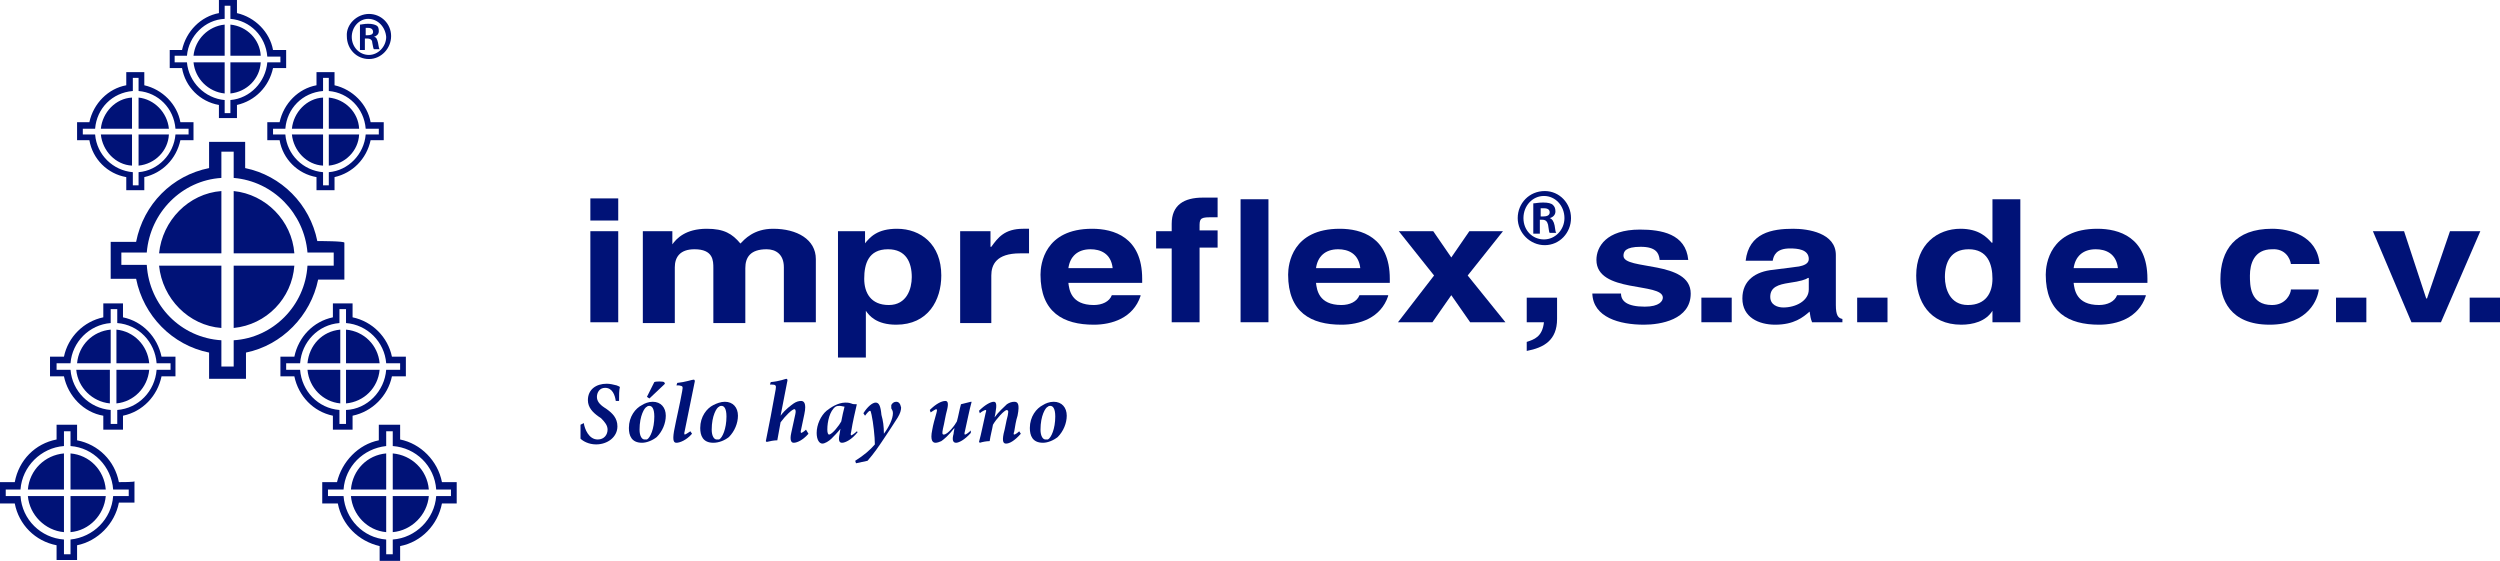 <?xml version="1.0" encoding="utf-8"?>
<!-- Generator: Adobe Illustrator 21.1.0, SVG Export Plug-In . SVG Version: 6.00 Build 0)  -->
<svg version="1.1" id="Capa_1" xmlns="http://www.w3.org/2000/svg" xmlns:xlink="http://www.w3.org/1999/xlink" x="0px" y="0px"
	 viewBox="0 0 304.9 68.4" style="enable-background:new 0 0 304.9 68.4;" xml:space="preserve">
<style type="text/css">
	.st0{fill:#001277;}
</style>
<g>
	<path class="st0" d="M19.4,30.9c3.4,0,7.4,0,7.6,0c0-0.2,0-4.2,0-7.6C23,23.6,19.8,26.9,19.4,30.9z M27,40c0-3.4,0-7.4,0-7.6
		c-0.2,0-4.2,0-7.6,0C19.8,36.4,23,39.7,27,40z M28.5,23.3c0,3.4,0,7.4,0,7.6c0.2,0,4.1,0,7.4,0C35.6,26.9,32.4,23.7,28.5,23.3z
		 M38.7,29.4c-0.9-4.5-4.4-8-8.8-8.9c0-0.4,0-3.2,0-3.2h-0.3h-4.1c0,0,0,2.8,0,3.2c-4.5,0.9-8,4.4-8.9,9c-0.4,0-3.1,0-3.1,0v4.5
		c0,0,2.7,0,3.1,0c0.9,4.5,4.4,8.1,8.9,9c0,0.4,0,3.2,0,3.2H30c0,0,0-2.8,0-3.2c4.4-0.9,7.9-4.5,8.8-8.9c0.4,0,3.2,0,3.2,0v-4.5
		C42,29.4,39.1,29.4,38.7,29.4z M40.7,32.4c0,0-1.4,0-3.2,0c-0.3,4.9-4.2,8.8-9,9.1c0,1.8,0,3.2,0,3.2H27c0,0,0-1.4,0-3.2
		c-4.9-0.3-8.8-4.2-9.1-9.2c-1.8,0-3.1,0-3.1,0v-1.5c0,0,1.3,0,3.1,0c0.4-4.9,4.3-8.8,9.1-9.1c0-1.8,0-3.2,0-3.2h1.3h0.2
		c0,0,0,1.4,0,3.2c4.8,0.4,8.6,4.3,9,9.1c1.8,0,3.2,0,3.2,0V32.4z M28.5,40c4-0.4,7.1-3.6,7.4-7.6c-3.3,0-7.2,0-7.4,0
		C28.5,32.6,28.5,36.6,28.5,40z"/>
	<path class="st0" d="M23.6,6.8c1.7,0,3.7,0,3.8,0c0-0.1,0-2.1,0-3.8C25.4,3.2,23.8,4.8,23.6,6.8z M27.4,11.4c0-1.7,0-3.7,0-3.8
		c-0.1,0-2.1,0-3.8,0C23.8,9.6,25.4,11.2,27.4,11.4z M28.1,3c0,1.7,0,3.7,0,3.8c0.1,0,2.1,0,3.7,0C31.7,4.8,30.1,3.2,28.1,3z
		 M33.3,6.1c-0.4-2.2-2.2-4-4.4-4.5c0-0.2,0-1.6,0-1.6h-0.1h-2.1c0,0,0,1.4,0,1.6c-2.2,0.4-4,2.2-4.5,4.5c-0.2,0-1.5,0-1.5,0v2.2
		c0,0,1.4,0,1.5,0c0.4,2.3,2.2,4.1,4.5,4.5c0,0.2,0,1.6,0,1.6h2.2c0,0,0-1.4,0-1.6c2.2-0.5,3.9-2.2,4.4-4.5c0.2,0,1.6,0,1.6,0V6.1
		C34.9,6.1,33.4,6.1,33.3,6.1z M34.2,7.6c0,0-0.7,0-1.6,0c-0.2,2.4-2.1,4.4-4.5,4.6c0,0.9,0,1.6,0,1.6h-0.7c0,0,0-0.7,0-1.6
		C25,12,23,10,22.8,7.6c-0.9,0-1.5,0-1.5,0V6.8c0,0,0.7,0,1.5,0C23,4.4,25,2.4,27.4,2.3c0-0.9,0-1.6,0-1.6H28h0.1c0,0,0,0.7,0,1.6
		c2.4,0.2,4.3,2.1,4.5,4.6c0.9,0,1.6,0,1.6,0V7.6z M28.1,11.4c2-0.2,3.6-1.8,3.7-3.8c-1.7,0-3.6,0-3.7,0
		C28.1,7.7,28.1,9.7,28.1,11.4z"/>
	<path class="st0" d="M12.3,15.7c1.7,0,3.7,0,3.8,0c0-0.1,0-2.1,0-3.8C14.1,12,12.5,13.7,12.3,15.7z M16.1,20.2c0-1.7,0-3.7,0-3.8
		c-0.1,0-2.1,0-3.8,0C12.5,18.4,14.1,20.1,16.1,20.2z M16.9,11.9c0,1.7,0,3.7,0,3.8c0.1,0,2.1,0,3.7,0
		C20.4,13.7,18.8,12.1,16.9,11.9z M22,14.9c-0.4-2.2-2.2-4-4.4-4.5c0-0.2,0-1.6,0-1.6h-0.1h-2.1c0,0,0,1.4,0,1.6
		c-2.2,0.4-4,2.2-4.5,4.5c-0.2,0-1.5,0-1.5,0v2.2c0,0,1.4,0,1.5,0c0.4,2.3,2.2,4.1,4.5,4.5c0,0.2,0,1.6,0,1.6h2.2c0,0,0-1.4,0-1.6
		c2.2-0.5,3.9-2.2,4.4-4.5c0.2,0,1.6,0,1.6,0v-2.2C23.6,14.9,22.2,14.9,22,14.9z M23,16.4c0,0-0.7,0-1.6,0c-0.2,2.4-2.1,4.4-4.5,4.6
		c0,0.9,0,1.6,0,1.6h-0.7c0,0,0-0.7,0-1.6c-2.4-0.2-4.4-2.1-4.6-4.6c-0.9,0-1.5,0-1.5,0v-0.7c0,0,0.7,0,1.5,0
		c0.2-2.5,2.1-4.4,4.6-4.6c0-0.9,0-1.6,0-1.6h0.6h0.1c0,0,0,0.7,0,1.6c2.4,0.2,4.3,2.1,4.5,4.6c0.9,0,1.6,0,1.6,0V16.4z M16.9,20.2
		c2-0.2,3.6-1.8,3.7-3.8c-1.7,0-3.6,0-3.7,0C16.9,16.5,16.9,18.5,16.9,20.2z"/>
	<path class="st0" d="M35.6,15.7c1.7,0,3.7,0,3.8,0c0-0.1,0-2.1,0-3.8C37.4,12,35.8,13.7,35.6,15.7z M39.4,20.2c0-1.7,0-3.7,0-3.8
		c-0.1,0-2.1,0-3.8,0C35.8,18.4,37.4,20.1,39.4,20.2z M40.1,11.9c0,1.7,0,3.7,0,3.8c0.1,0,2.1,0,3.7,0
		C43.7,13.7,42.1,12.1,40.1,11.9z M45.2,14.9c-0.4-2.2-2.2-4-4.4-4.5c0-0.2,0-1.6,0-1.6h-0.1h-2.1c0,0,0,1.4,0,1.6
		c-2.2,0.4-4,2.2-4.5,4.5c-0.2,0-1.5,0-1.5,0v2.2c0,0,1.4,0,1.5,0c0.4,2.3,2.2,4.1,4.5,4.5c0,0.2,0,1.6,0,1.6h2.2c0,0,0-1.4,0-1.6
		c2.2-0.5,3.9-2.2,4.4-4.5c0.2,0,1.6,0,1.6,0v-2.2C46.9,14.9,45.4,14.9,45.2,14.9z M46.2,16.4c0,0-0.7,0-1.6,0
		c-0.2,2.4-2.1,4.4-4.5,4.6c0,0.9,0,1.6,0,1.6h-0.7c0,0,0-0.7,0-1.6c-2.4-0.2-4.4-2.1-4.6-4.6c-0.9,0-1.5,0-1.5,0v-0.7
		c0,0,0.7,0,1.5,0c0.2-2.5,2.1-4.4,4.6-4.6c0-0.9,0-1.6,0-1.6H40h0.1c0,0,0,0.7,0,1.6c2.4,0.2,4.3,2.1,4.5,4.6c0.9,0,1.6,0,1.6,0
		V16.4z M40.1,20.2c2-0.2,3.6-1.8,3.7-3.8c-1.7,0-3.6,0-3.7,0C40.1,16.5,40.1,18.5,40.1,20.2z"/>
	<path class="st0" d="M9.4,44.3c1.8,0,4,0,4.1,0c0-0.1,0-2.3,0-4.1C11.3,40.4,9.6,42.1,9.4,44.3z M13.4,49.2c0-1.8,0-4,0-4.1
		c-0.1,0-2.3,0-4.1,0C9.5,47.3,11.3,49,13.4,49.2z M14.2,40.2c0,1.8,0,4,0,4.1c0.1,0,2.2,0,4,0C18,42.1,16.3,40.4,14.2,40.2z
		 M19.7,43.5c-0.5-2.4-2.3-4.3-4.7-4.8c0-0.2,0-1.7,0-1.7h-0.2h-2.2c0,0,0,1.5,0,1.7c-2.4,0.5-4.3,2.4-4.8,4.8c-0.2,0-1.7,0-1.7,0
		v2.4c0,0,1.5,0,1.7,0c0.5,2.4,2.4,4.4,4.8,4.8c0,0.2,0,1.7,0,1.7H15c0,0,0-1.5,0-1.7c2.4-0.5,4.2-2.4,4.7-4.8c0.2,0,1.7,0,1.7,0
		v-2.4C21.5,43.5,19.9,43.5,19.7,43.5z M20.8,45.1c0,0-0.7,0-1.7,0c-0.2,2.6-2.2,4.7-4.8,4.9c0,1,0,1.7,0,1.7h-0.8c0,0,0-0.7,0-1.7
		c-2.6-0.2-4.7-2.3-4.9-4.9c-0.9,0-1.7,0-1.7,0v-0.8c0,0,0.7,0,1.7,0c0.2-2.6,2.3-4.7,4.9-4.9c0-1,0-1.7,0-1.7h0.7h0.1
		c0,0,0,0.7,0,1.7c2.6,0.2,4.6,2.3,4.8,4.9c1,0,1.7,0,1.7,0V45.1z M14.2,49.2c2.1-0.2,3.8-1.9,4-4.1c-1.8,0-3.9,0-4,0
		C14.2,45.2,14.2,47.3,14.2,49.2z"/>
	<path class="st0" d="M3.4,59.7c1.9,0,4.3,0,4.4,0c0-0.1,0-2.4,0-4.4C5.5,55.5,3.6,57.3,3.4,59.7z M7.8,64.9c0-2,0-4.3,0-4.4
		c-0.1,0-2.4,0-4.4,0C3.6,62.8,5.5,64.7,7.8,64.9z M8.6,55.3c0,2,0,4.3,0,4.4c0.1,0,2.4,0,4.3,0C12.7,57.3,10.9,55.5,8.6,55.3z
		 M14.5,58.8c-0.5-2.6-2.5-4.6-5.1-5.1c0-0.2,0-1.9,0-1.9H9.3H6.9c0,0,0,1.6,0,1.8c-2.6,0.5-4.6,2.5-5.1,5.2c-0.2,0-1.8,0-1.8,0v2.6
		c0,0,1.6,0,1.8,0C2.3,64,4.3,66,6.9,66.5c0,0.2,0,1.8,0,1.8h2.5c0,0,0-1.6,0-1.8c2.5-0.5,4.6-2.6,5.1-5.2c0.2,0,1.9,0,1.9,0v-2.6
		C16.4,58.8,14.8,58.8,14.5,58.8z M15.7,60.5c0,0-0.8,0-1.9,0c-0.2,2.8-2.4,5-5.2,5.3c0,1.1,0,1.8,0,1.8H7.8c0,0,0-0.8,0-1.8
		c-2.8-0.2-5.1-2.4-5.3-5.3c-1,0-1.8,0-1.8,0v-0.8c0,0,0.8,0,1.8,0c0.2-2.8,2.5-5.1,5.3-5.3c0-1.1,0-1.8,0-1.8h0.7h0.1
		c0,0,0,0.8,0,1.8c2.8,0.2,5,2.5,5.2,5.3c1.1,0,1.9,0,1.9,0V60.5z M8.6,64.9c2.3-0.2,4.1-2.1,4.3-4.4c-1.9,0-4.2,0-4.3,0
		C8.6,60.6,8.6,62.9,8.6,64.9z"/>
	<path class="st0" d="M42.2,40.2c0,1.8,0,4,0,4.1c0.1,0,2.3,0,4.1,0C46.1,42.1,44.4,40.4,42.2,40.2z M46.3,45.1c-1.8,0-4,0-4.1,0
		c0,0.1,0,2.3,0,4.1C44.4,49,46.1,47.3,46.3,45.1z M37.5,44.3c1.8,0,3.9,0,4,0c0-0.1,0-2.3,0-4.1C39.3,40.4,37.7,42.1,37.5,44.3z
		 M34.2,43.5v2.4c0,0,1.5,0,1.7,0c0.5,2.4,2.3,4.3,4.7,4.8c0,0.2,0,1.7,0,1.7H43c0,0,0-1.5,0-1.7c2.4-0.5,4.3-2.4,4.8-4.8
		c0.2,0,1.7,0,1.7,0v-2.4c0,0-1.5,0-1.7,0c-0.5-2.4-2.4-4.3-4.8-4.8c0-0.2,0-1.7,0-1.7h-2.2h-0.2c0,0,0,1.5,0,1.7
		c-2.4,0.5-4.2,2.4-4.7,4.8C35.8,43.5,34.2,43.5,34.2,43.5z M34.9,44.3c0,0,0.7,0,1.7,0c0.2-2.6,2.2-4.7,4.8-4.9c0-1,0-1.7,0-1.7
		h0.1h0.7c0,0,0,0.7,0,1.7c2.6,0.2,4.7,2.3,4.9,4.9c1,0,1.7,0,1.7,0v0.8c0,0-0.7,0-1.7,0c-0.2,2.6-2.3,4.8-4.9,4.9c0,1,0,1.7,0,1.7
		h-0.8c0,0,0-0.7,0-1.7c-2.6-0.2-4.6-2.3-4.8-4.9c-1,0-1.7,0-1.7,0V44.3z M41.5,45.1c-0.1,0-2.2,0-4,0c0.2,2.2,1.9,3.9,4,4.1
		C41.5,47.3,41.5,45.2,41.5,45.1z"/>
	<path class="st0" d="M47.9,55.3c0,2,0,4.3,0,4.4c0.1,0,2.4,0,4.4,0C52.1,57.3,50.2,55.5,47.9,55.3z M52.3,60.5c-1.9,0-4.3,0-4.4,0
		c0,0.1,0,2.4,0,4.4C50.2,64.7,52.1,62.8,52.3,60.5z M42.8,59.7c1.9,0,4.2,0,4.3,0c0-0.1,0-2.4,0-4.4C44.8,55.5,43,57.3,42.8,59.7z
		 M39.3,58.8v2.6c0,0,1.6,0,1.9,0c0.5,2.6,2.5,4.6,5.1,5.2c0,0.2,0,1.8,0,1.8h2.5c0,0,0-1.6,0-1.8c2.6-0.5,4.6-2.6,5.1-5.2
		c0.2,0,1.8,0,1.8,0v-2.6c0,0-1.6,0-1.8,0c-0.5-2.6-2.6-4.7-5.1-5.2c0-0.2,0-1.8,0-1.8h-2.4h-0.2c0,0,0,1.6,0,1.9
		c-2.5,0.5-4.5,2.6-5.1,5.1C40.9,58.8,39.3,58.8,39.3,58.8z M40,59.7c0,0,0.8,0,1.9,0c0.2-2.8,2.4-5,5.2-5.3c0-1.1,0-1.8,0-1.8h0.1
		h0.7c0,0,0,0.8,0,1.8c2.8,0.2,5.1,2.4,5.3,5.3c1,0,1.8,0,1.8,0v0.8c0,0-0.8,0-1.8,0c-0.2,2.8-2.5,5.1-5.3,5.3c0,1,0,1.8,0,1.8h-0.8
		c0,0,0-0.8,0-1.8c-2.8-0.2-5-2.5-5.2-5.3c-1.1,0-1.9,0-1.9,0V59.7z M47.1,60.5c-0.1,0-2.4,0-4.3,0c0.2,2.3,2,4.2,4.3,4.4
		C47.1,62.9,47.1,60.6,47.1,60.5z"/>
	<path class="st0" d="M45,1.7c1.5,0,2.7,1.2,2.7,2.7c0,1.5-1.2,2.8-2.7,2.8c-1.5,0-2.7-1.2-2.7-2.8C42.2,3,43.5,1.7,45,1.7L45,1.7z
		 M44.9,2.3c-1.1,0-2,1-2,2.2c0,1.2,0.9,2.2,2.1,2.2c1.1,0,2.1-1,2.1-2.2C47,3.3,46.1,2.3,44.9,2.3L44.9,2.3z M44.5,6.1h-0.6V3
		c0.2,0,0.5-0.1,1-0.1c0.5,0,0.8,0.1,1,0.2c0.2,0.1,0.3,0.3,0.3,0.7c0,0.4-0.3,0.6-0.6,0.7v0c0.3,0,0.4,0.3,0.5,0.7
		c0.1,0.5,0.1,0.7,0.2,0.8h-0.7c-0.1-0.1-0.1-0.4-0.2-0.8c0-0.3-0.2-0.5-0.6-0.5h-0.3V6.1z M44.5,4.3h0.3c0.4,0,0.7-0.1,0.7-0.4
		c0-0.3-0.2-0.5-0.6-0.5c-0.2,0-0.3,0-0.3,0V4.3z"/>
</g>
<g>
	<path class="st0" d="M188.4,23.3c1.8,0,3.2,1.5,3.2,3.3c0,1.8-1.4,3.3-3.2,3.3c-1.8,0-3.3-1.5-3.3-3.3
		C185.1,24.8,186.5,23.3,188.4,23.3L188.4,23.3z M188.3,23.9c-1.4,0-2.5,1.2-2.5,2.7c0,1.5,1.1,2.6,2.5,2.6c1.4,0,2.5-1.2,2.5-2.6
		C190.8,25.1,189.7,23.9,188.3,23.9L188.3,23.9z M187.8,28.5H187v-3.7c0.3,0,0.6-0.1,1.2-0.1c0.6,0,1,0.1,1.2,0.3
		c0.2,0.2,0.3,0.4,0.3,0.8c0,0.4-0.3,0.7-0.7,0.8v0c0.3,0.1,0.5,0.4,0.6,0.9c0.1,0.6,0.1,0.8,0.2,0.9H189c-0.1-0.1-0.1-0.5-0.2-1
		c-0.1-0.4-0.3-0.6-0.7-0.6h-0.3V28.5z M187.8,26.4h0.4c0.4,0,0.8-0.1,0.8-0.5c0-0.3-0.2-0.5-0.7-0.5c-0.2,0-0.3,0-0.4,0V26.4z"/>
	<path class="st0" d="M75.4,26.9h-3.4v-2.7h3.4V26.9z M75.4,28.2v11.1h-3.4V28.2H75.4z"/>
	<path class="st0" d="M99.5,39.3h-3.9v-6.7c0-1.6-1-2.2-2.1-2.2c-2,0-2.6,1-2.6,2.3v6.7h-3.9v-6.7c0-0.9,0-2.3-2.3-2.3
		c-1.8,0-2.4,1-2.4,2.2v6.8h-3.9V28.2H82v1.6H82c0.5-0.7,1.6-1.9,4.2-1.9c2.1,0,3.1,0.6,4.1,1.8c0.5-0.5,1.6-1.8,4-1.8
		c2.9,0,5.2,1.3,5.2,3.7V39.3z"/>
	<path class="st0" d="M105.4,29.8L105.4,29.8c0.7-0.9,1.6-1.9,4-1.9c2.9,0,5.4,1.9,5.4,5.7c0,3-1.6,6-5.5,6c-2.4,0-3.3-1.1-3.7-1.7
		h0v5.7h-3.4V28.2h3.3V29.8z M108.4,37.2c2.2,0,2.8-2,2.8-3.4c0-1.8-0.7-3.4-2.9-3.4c-2.4,0-2.9,1.8-2.9,3.6
		C105.4,35.7,106.2,37.2,108.4,37.2z"/>
	<path class="st0" d="M117.2,28.2h3.6v1.9h0.1c0.8-1.1,1.6-2.2,3.9-2.2c0.2,0,0.5,0,0.7,0v3c-0.3,0-0.7,0-1.1,0
		c-2.9,0-3.5,1.4-3.5,2.7v5.8h-3.8V28.2z"/>
	<path class="st0" d="M139.1,36.1c-0.9,2.7-3.5,3.5-5.7,3.5c-3.7,0-6.5-1.5-6.5-6.1c0-1.3,0.5-5.6,6.3-5.6c2.6,0,6.1,1,6.1,6.1v0.5
		h-9c0.1,0.8,0.3,2.7,3.1,2.7c1,0,1.9-0.4,2.2-1.2H139.1z M135.7,32.7c-0.2-1.8-1.5-2.3-2.7-2.3c-1.6,0-2.5,0.9-2.7,2.3H135.7z"/>
	<path class="st0" d="M146.3,39.3h-3.4v-9h-1.9v-2.1h1.9v-0.9c0-2.3,1.5-3.2,3.8-3.2c1,0,1.5,0,1.8,0v2.4h-1c-1.2,0-1.2,0.3-1.2,1.2
		v0.4h2.2v2.1h-2.2V39.3z"/>
	<path class="st0" d="M154.7,39.3h-3.4v-15h3.4V39.3z"/>
	<path class="st0" d="M169.3,36.1c-0.9,2.7-3.5,3.5-5.7,3.5c-3.7,0-6.5-1.5-6.5-6.1c0-1.3,0.5-5.6,6.3-5.6c2.6,0,6.1,1,6.1,6.1v0.5
		h-9c0.1,0.8,0.3,2.7,3.1,2.7c1,0,1.9-0.4,2.2-1.2H169.3z M165.9,32.7c-0.2-1.8-1.5-2.3-2.7-2.3c-1.6,0-2.5,0.9-2.7,2.3H165.9z"/>
	<path class="st0" d="M183.6,39.3h-4.3l-2.3-3.3l-2.3,3.3h-4.2l4.4-5.7l-4.3-5.4h4.2l2.2,3.2l2.2-3.2h4.1l-4.3,5.4L183.6,39.3z"/>
	<path class="st0" d="M189.9,38.9c0,2.6-1.6,3.5-3.7,3.9h0v-1.1c0.9-0.3,1.9-0.6,2.1-2.4h-2.1v-3h3.7V38.9z"/>
	<path class="st0" d="M202.4,31.6c-0.1-0.7-0.4-1.5-2.3-1.5c-1.9,0-2.1,0.6-2.1,1.1c0,1.8,8.2,0.5,8.2,4.6c0,3.2-3.7,3.8-5.7,3.8
		c-3,0-6.2-0.9-6.3-3.8h3.5c0,0.9,0.7,1.6,2.9,1.6c1.8,0,2.2-0.7,2.2-1.1c0-1.9-8.1-0.5-8.1-4.6c0-1.6,1.2-3.7,5.3-3.7
		c2.6,0,5.6,0.5,5.9,3.7H202.4z"/>
	<path class="st0" d="M211.2,39.3h-3.7v-3h3.7V39.3z"/>
	<path class="st0" d="M223.9,37.2c0,1.3,0.3,1.6,0.8,1.7v0.4h-3.7c-0.2-0.5-0.2-0.7-0.3-1.3c-0.8,0.7-1.9,1.6-4.2,1.6
		c-2,0-4-0.9-4-3.2c0-2.2,1.6-3.3,3.8-3.5l3.1-0.4c0.5-0.1,1.2-0.3,1.2-0.9c0-1.2-1.4-1.3-2.3-1.3c-1.7,0-2,0.9-2.1,1.5h-3.3
		c0.4-3.4,3.2-3.9,5.8-3.9c1.8,0,5.2,0.5,5.2,3.2V37.2z M220.5,33.9c-0.3,0.2-0.9,0.4-2.3,0.6c-1.3,0.2-2.3,0.5-2.3,1.7
		c0,1,0.9,1.3,1.6,1.3c1.5,0,3.1-0.8,3.1-2.2V33.9z"/>
	<path class="st0" d="M230.2,39.3h-3.7v-3h3.7V39.3z"/>
	<path class="st0" d="M246.3,39.3H243v-1.4h0c-0.8,1.3-2.4,1.7-3.8,1.7c-3.9,0-5.5-2.9-5.5-6c0-3.8,2.6-5.7,5.4-5.7
		c2.2,0,3.2,1,3.8,1.7h0.1v-5.3h3.4V39.3z M240,37.2c2.2,0,3-1.5,3-3.2c0-1.8-0.6-3.6-2.9-3.6c-2.2,0-2.9,1.6-2.9,3.4
		C237.2,35.2,237.8,37.2,240,37.2z"/>
	<path class="st0" d="M261.7,36.1c-0.9,2.7-3.5,3.5-5.7,3.5c-3.7,0-6.5-1.5-6.5-6.1c0-1.3,0.5-5.6,6.3-5.6c2.6,0,6.1,1,6.1,6.1v0.5
		h-9c0.1,0.8,0.3,2.7,3.1,2.7c1,0,1.9-0.4,2.2-1.2H261.7z M258.3,32.7c-0.2-1.8-1.5-2.3-2.7-2.3c-1.6,0-2.5,0.9-2.7,2.3H258.3z"/>
	<path class="st0" d="M282.8,35.3c-0.1,1.1-1.2,4.3-6,4.3c-4.9,0-6-3.2-6-5.5c0-3.6,1.8-6.2,6.3-6.2c2.1,0,5.5,0.8,5.8,4.3h-3.5
		c-0.1-0.7-0.7-1.9-2.3-1.8c-2.2,0-2.7,1.8-2.7,3.2c0,1.2,0,3.6,2.7,3.6c1.7,0,2.3-1.4,2.3-1.9H282.8z"/>
	<path class="st0" d="M288.6,39.3h-3.7v-3h3.7V39.3z"/>
	<path class="st0" d="M297.7,39.3h-3.6l-4.7-11.1h3.8l2.7,8.2h0.1l2.8-8.2h3.7L297.7,39.3z"/>
	<path class="st0" d="M304.9,39.3h-3.7v-3h3.7V39.3z"/>
	<path class="st0" d="M71.2,51.6c0.1,0.7,0.6,2,1.7,2c0.8,0,1.2-0.6,1.2-1.2c0-0.5-0.3-0.9-0.8-1.4l-0.3-0.2c-0.7-0.5-1.3-1.1-1.3-2
		c0-1.3,1-2,2.3-2c0.4,0,0.8,0.1,1.2,0.2c0.2,0.1,0.3,0.1,0.4,0.2c-0.1,0.4-0.1,1-0.1,1.7l-0.4,0c-0.1-0.7-0.4-1.6-1.3-1.6
		c-0.7,0-1,0.6-1,1.1c0,0.5,0.3,0.9,0.9,1.3l0.3,0.2c0.7,0.5,1.3,1.1,1.3,2.1c0,1.3-1.2,2.2-2.6,2.2c-0.9,0-1.6-0.4-1.9-0.7
		c0-0.2,0-0.8,0-1.7L71.2,51.6z"/>
	<path class="st0" d="M79.6,49c1,0,1.6,0.7,1.6,1.7c0,0.9-0.4,1.9-1.1,2.6c-0.5,0.4-1.2,0.7-1.8,0.7c-1.3,0-1.6-0.9-1.6-1.8
		c0-1.4,0.8-2.4,1.6-2.8C78.6,49.2,79.1,49,79.6,49L79.6,49z M79.2,49.5c-0.1,0-0.2,0-0.3,0.1c-0.3,0.1-0.9,1.1-0.9,2.8
		c0,0.8,0.3,1.2,0.6,1.2c0.1,0,0.2,0,0.3,0c0.4-0.2,0.9-1.3,0.9-2.8C79.8,49.8,79.5,49.5,79.2,49.5L79.2,49.5z M79.2,48.6l-0.3-0.2
		c0.3-0.6,0.7-1.4,0.9-1.8c0.2-0.1,1-0.1,1.2,0l0.1,0.2L79.2,48.6z"/>
	<path class="st0" d="M84.4,52.9c-0.7,0.8-1.5,1.1-1.9,1.1c-0.3,0-0.5-0.2-0.3-1.4c0.3-1.6,0.7-3.2,1-4.9c0.1-0.6,0.1-0.6-0.4-0.7
		l-0.3,0l0.1-0.3c1-0.1,1.8-0.4,2-0.4c0.1,0,0.2,0.1,0.1,0.4c-0.4,2-0.8,3.9-1.2,5.9c-0.1,0.3,0,0.4,0,0.4c0.1,0,0.4-0.2,0.7-0.4
		L84.4,52.9z"/>
	<path class="st0" d="M88.4,49c1,0,1.6,0.7,1.6,1.7c0,0.9-0.4,1.9-1.1,2.6C88.4,53.7,87.7,54,87,54c-1.3,0-1.6-0.9-1.6-1.8
		c0-1.4,0.8-2.4,1.6-2.8C87.4,49.2,87.9,49,88.4,49L88.4,49z M88,49.5c-0.1,0-0.2,0-0.3,0.1c-0.3,0.1-0.9,1.1-0.9,2.8
		c0,0.8,0.3,1.2,0.6,1.2c0.1,0,0.2,0,0.3,0c0.4-0.2,0.9-1.3,0.9-2.8C88.6,49.8,88.3,49.5,88,49.5L88,49.5z"/>
	<path class="st0" d="M98.6,52.9c-0.7,0.8-1.4,1.1-1.8,1.1c-0.3,0-0.5-0.3-0.3-1.2l0.5-2.3c0.1-0.4,0-0.6-0.1-0.6
		c-0.3,0-1.1,0.8-1.7,1.6c-0.1,0.6-0.3,1.6-0.4,2.2c-0.4,0-0.9,0.1-1.3,0.2l-0.1-0.1c0.4-2,0.8-4,1.2-6.3c0.1-0.5,0-0.6-0.5-0.6
		l-0.2,0l0.1-0.3c1.1-0.1,1.8-0.4,1.9-0.4c0.1,0,0.2,0.1,0.1,0.4l-0.8,4.1h0c0.6-0.8,1.2-1.2,1.6-1.5c0.3-0.2,0.6-0.3,0.9-0.3
		c0.3,0,0.7,0.2,0.4,1.6l-0.4,1.9c-0.1,0.3,0,0.4,0,0.4c0.1,0,0.4-0.2,0.6-0.4L98.6,52.9z"/>
	<path class="st0" d="M104.6,52.7c-0.7,0.9-1.5,1.3-1.9,1.3c-0.3,0-0.5-0.2-0.3-1.1l0.1-0.6h0c-0.4,0.5-0.8,0.9-1.1,1.2
		c-0.3,0.3-0.8,0.6-1.1,0.6c-0.4,0-0.7-0.5-0.7-1.3c0-1,0.5-2.1,1.2-2.7c0.5-0.4,1.4-1,2.3-1h0c0.2,0,0.4,0,0.7,0.1
		c0.2,0.1,0.4,0.1,0.6,0.1l0.1,0c-0.2,0.9-0.5,2.1-0.7,3.4c-0.1,0.3,0,0.4,0,0.4c0.1,0,0.5-0.3,0.7-0.5L104.6,52.7z M102.4,49.5
		c-0.2,0-0.3,0-0.5,0.1c-0.7,0.5-1,1.8-1,2.8c0,0.4,0.1,0.6,0.2,0.6c0.4,0,1.3-1.2,1.5-1.6c0.1-0.6,0.3-1.4,0.4-1.8
		C102.9,49.6,102.6,49.5,102.4,49.5L102.4,49.5z"/>
	<path class="st0" d="M107.8,52.9c0.6-0.8,1.1-1.8,1.1-2.5c0-0.3-0.1-0.4-0.2-0.6c0-0.1,0-0.3,0-0.4c0.1-0.2,0.3-0.4,0.6-0.4
		c0.3,0,0.5,0.2,0.6,0.7c0,0.3-0.1,0.7-0.4,1.2c-0.5,0.8-1.1,1.7-1.7,2.6c-0.6,0.9-1.2,1.8-2,2.7l-1.4,0.3l-0.1-0.3
		c1.1-0.7,1.8-1.3,2.4-2c0-0.9-0.2-2.7-0.4-3.6c-0.1-0.4-0.1-0.5-0.2-0.5c-0.1,0-0.3,0.2-0.6,0.6l-0.2-0.3c0.5-0.8,1.1-1.3,1.5-1.3
		c0.4,0,0.6,0.4,0.7,1.5C107.7,51.3,107.8,52,107.8,52.9L107.8,52.9z"/>
	<path class="st0" d="M118.4,52.8c-0.8,0.9-1.5,1.2-1.8,1.2c-0.4,0-0.5-0.4-0.3-1.1c0-0.2,0.1-0.5,0.1-0.7h0
		c-0.7,0.9-1.3,1.4-1.6,1.6c-0.2,0.1-0.5,0.2-0.7,0.2c-0.3,0-0.7-0.2-0.4-1.6c0.1-0.6,0.3-1.3,0.5-2c0.1-0.4,0.1-0.4,0-0.5
		c-0.1,0-0.4,0.2-0.7,0.4l-0.1-0.3c0.7-0.7,1.4-1.1,1.9-1.1c0.3,0,0.4,0.3,0.2,1.1c-0.2,0.7-0.3,1.5-0.5,2.3
		c-0.1,0.5-0.1,0.7,0.1,0.7c0.5,0,1.4-1.2,1.6-1.6c0.2-0.7,0.3-1.4,0.5-2.1l1.2-0.3h0.1c-0.3,1.1-0.5,2.2-0.8,3.5
		c-0.1,0.4-0.1,0.5,0,0.5c0.1,0,0.4-0.2,0.7-0.5L118.4,52.8z"/>
	<path class="st0" d="M124.5,52.9c-0.8,0.9-1.4,1.2-1.8,1.2c-0.3,0-0.5-0.2-0.3-1.2c0.2-0.7,0.3-1.5,0.5-2.2
		c0.1-0.6,0.1-0.6-0.1-0.7c-0.3,0-1.3,1.1-1.7,1.8c-0.1,0.6-0.3,1.3-0.4,2c-0.4,0-0.9,0.1-1.2,0.2l-0.1-0.1c0.3-1.1,0.5-2.2,0.8-3.5
		c0.1-0.3,0.1-0.4,0-0.4c-0.1,0-0.5,0.2-0.7,0.4l-0.1-0.3c0.7-0.7,1.4-1.1,1.8-1.1c0.3,0,0.4,0.3,0.2,1.4l-0.1,0.5h0
		c0.5-0.7,1.1-1.2,1.5-1.6c0.3-0.2,0.6-0.3,0.9-0.3c0.4,0,0.7,0.2,0.4,1.7c-0.2,0.6-0.3,1.3-0.4,1.9c-0.1,0.3-0.1,0.4,0,0.4
		c0.1,0,0.4-0.2,0.6-0.4L124.5,52.9z"/>
	<path class="st0" d="M128.5,49c1,0,1.6,0.7,1.6,1.7c0,0.9-0.4,1.9-1.1,2.6c-0.5,0.4-1.2,0.7-1.8,0.7c-1.3,0-1.6-0.9-1.6-1.8
		c0-1.4,0.8-2.4,1.6-2.8C127.5,49.2,128,49,128.5,49L128.5,49z M128.1,49.5c-0.1,0-0.2,0-0.3,0.1c-0.3,0.1-0.9,1.1-0.9,2.8
		c0,0.8,0.3,1.2,0.6,1.2c0.1,0,0.2,0,0.3,0c0.4-0.2,0.9-1.3,0.9-2.8C128.7,49.8,128.4,49.5,128.1,49.5L128.1,49.5z"/>
</g>
</svg>
